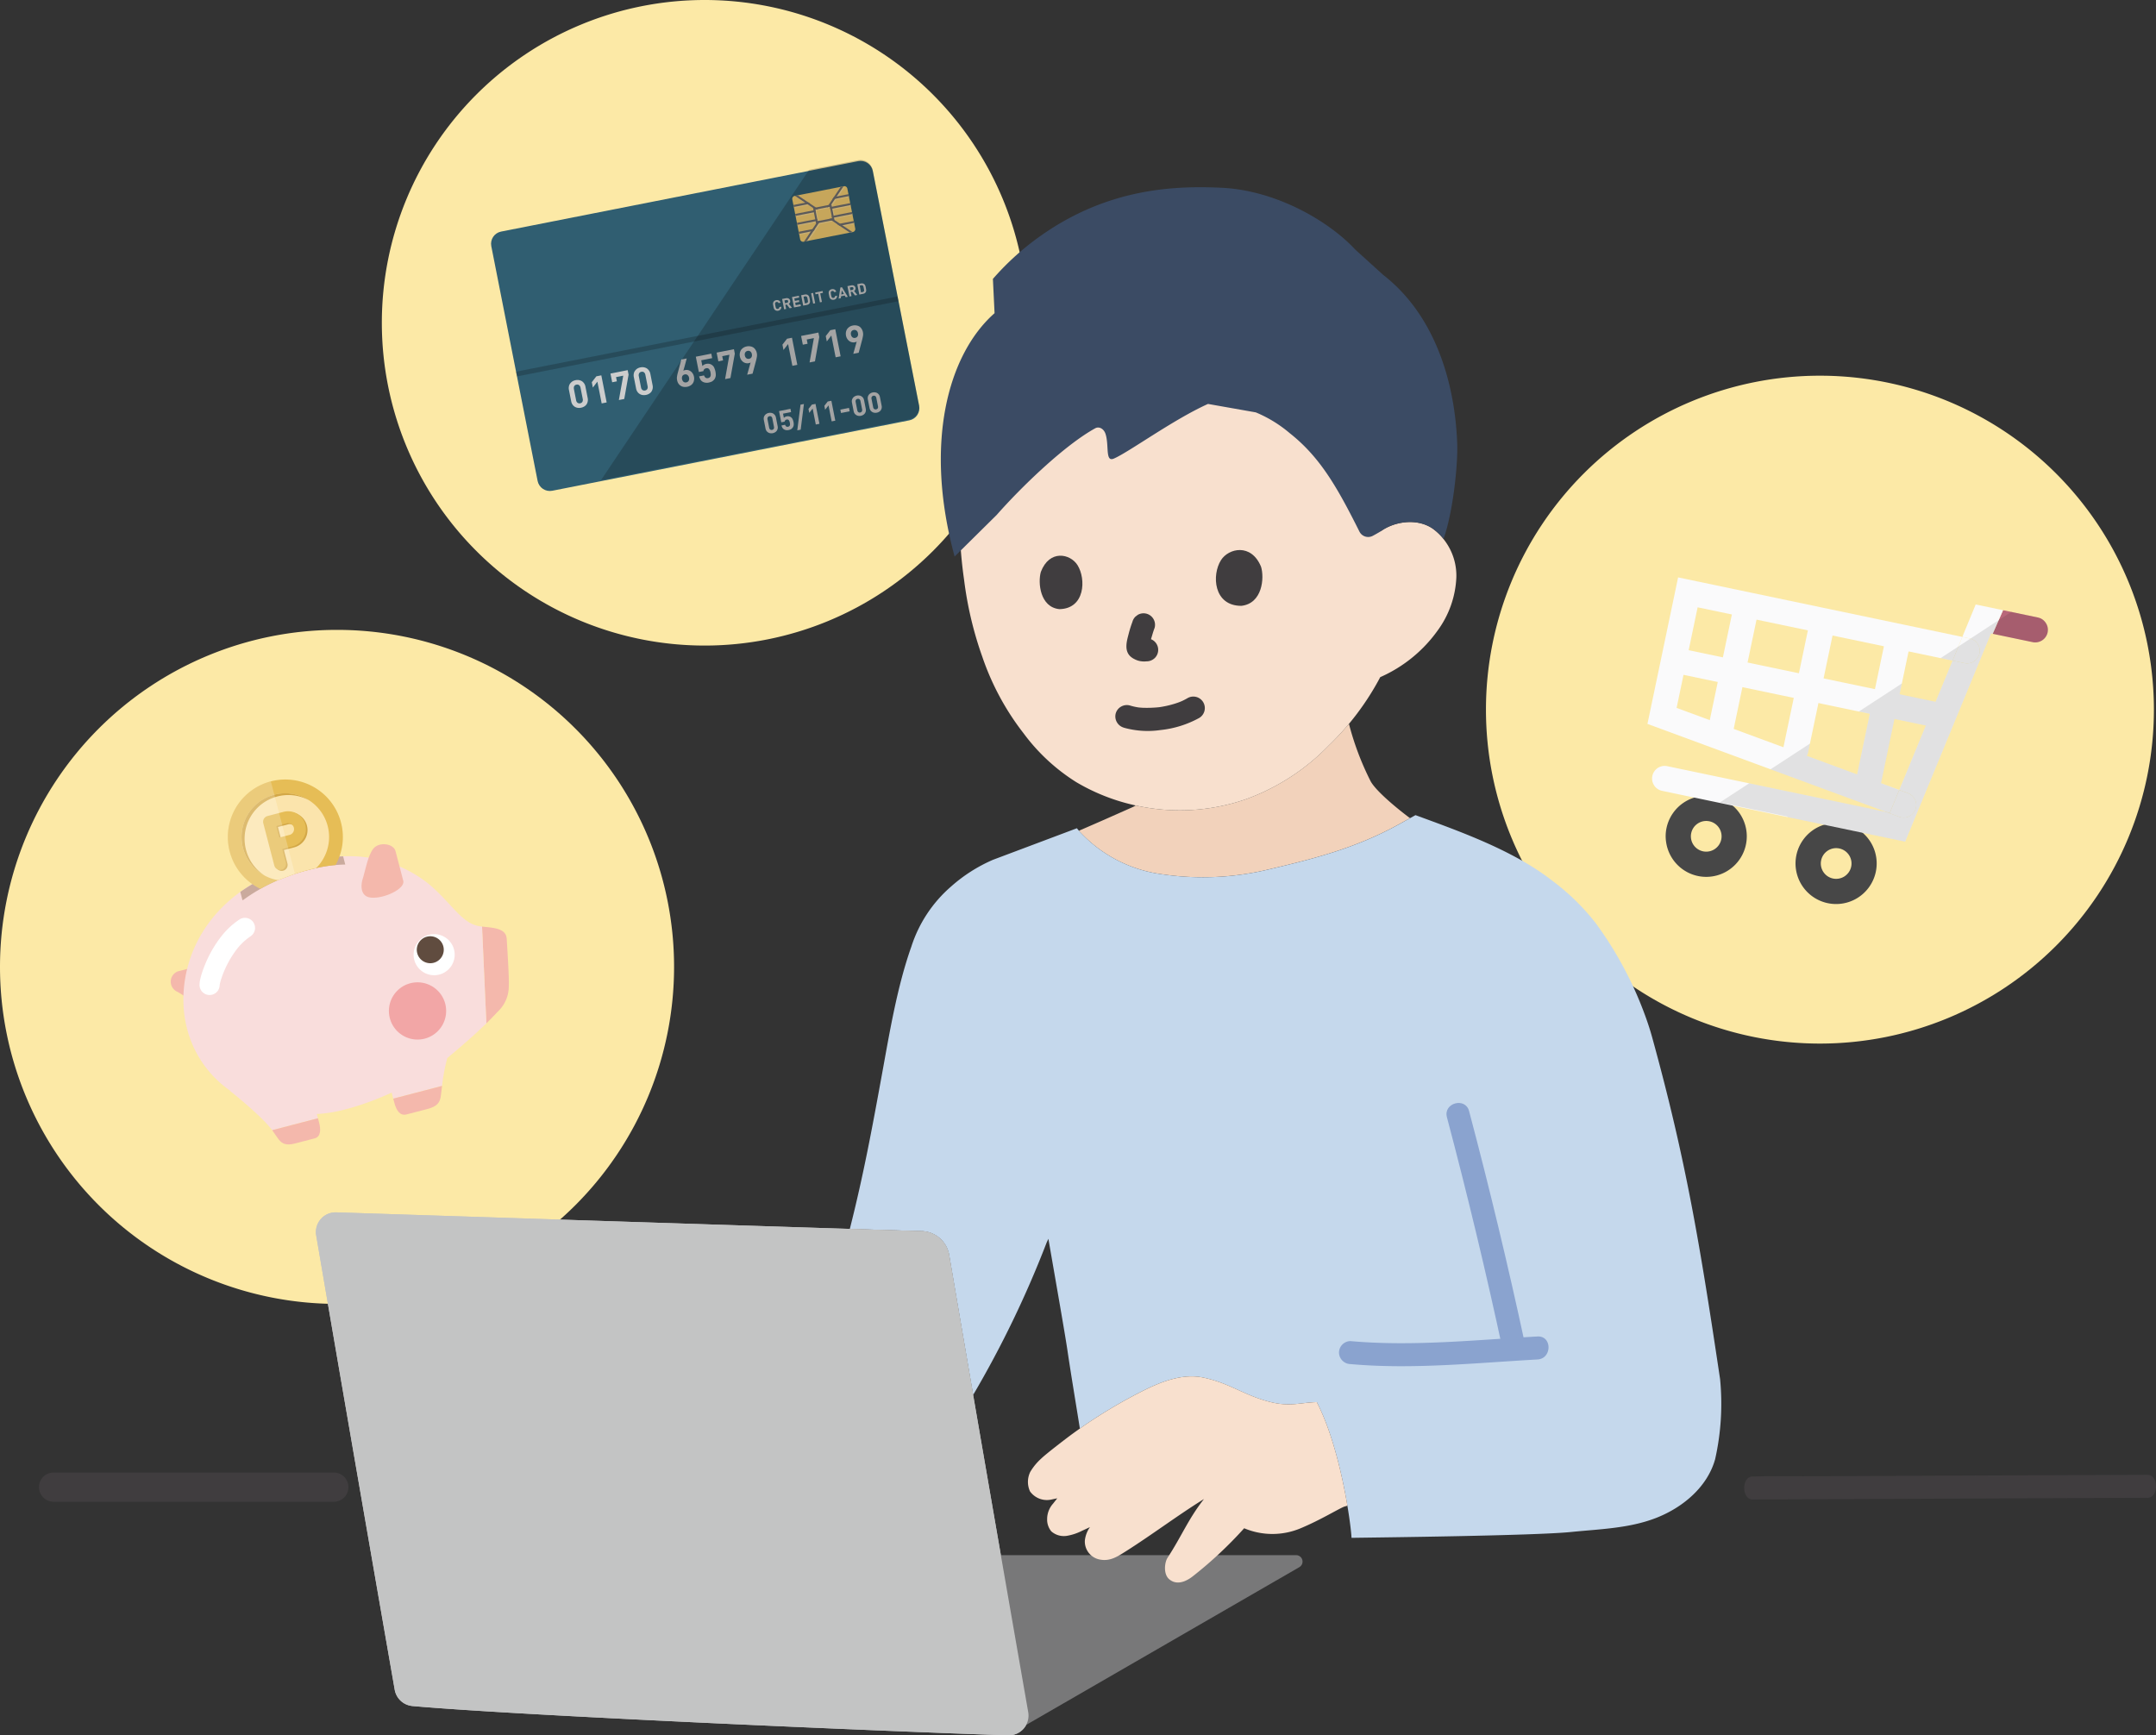 <svg xmlns="http://www.w3.org/2000/svg" xmlns:xlink="http://www.w3.org/1999/xlink" width="369.102" height="297.109" viewBox="0 0 369.102 297.109"><rect x="0" y="0" width="369.102" height="297.109" fill="#333333" stroke="none"/><defs><clipPath id="a"><rect width="369.102" height="297.109" fill="none"/></clipPath><clipPath id="c"><rect width="11.493" height="18.394" fill="none"/></clipPath><clipPath id="d"><rect width="56.162" height="39.342" fill="none"/></clipPath><clipPath id="e"><path d="M165.386,33.644,104.245,45.7a2.127,2.127,0,0,0-1.677,2.489L110.5,88.4a2.137,2.137,0,0,0,2.5,1.675l61.141-12.054a2.135,2.135,0,0,0,1.675-2.5L167.883,35.31a2.127,2.127,0,0,0-2.5-1.666" transform="translate(-102.528 -33.604)" fill="none"/></clipPath><linearGradient id="f" x1="-0.95" y1="3.952" x2="-0.94" y2="3.952" gradientUnits="objectBoundingBox"><stop offset="0" stop-color="#2a7ba3"/><stop offset="1" stop-color="#305e71"/></linearGradient><clipPath id="h"><rect width="10.228" height="9.249" fill="none"/></clipPath><clipPath id="i"><rect width="65.475" height="13.691" fill="none"/></clipPath><clipPath id="j"><rect width="54.471" height="54.822" fill="none"/></clipPath></defs><g clip-path="url(#a)"><g clip-path="url(#a)"><path d="M190.253,55.264A55.264,55.264,0,1,1,134.989,0a55.264,55.264,0,0,1,55.264,55.264" transform="translate(-14.355)" fill="#fce9a6"/><path d="M115.4,189.224a57.7,57.7,0,1,1-57.7-57.7,57.7,57.7,0,0,1,57.7,57.7" transform="translate(0 -23.682)" fill="#fce9a6"/><path d="M40.49,201.682l-3.63.946a1.887,1.887,0,0,0-.056,3.5,19.373,19.373,0,0,1,2.84,1.974Z" transform="translate(-6.42 -36.315)" fill="#f4b8ac"/><path d="M104.873,195.586c.1,1.686.437,6.786.353,8.049a5.922,5.922,0,0,1-1.9,4.419c-.629.684-1.275,1.344-1.938,1.995l-.742-16.572c2,.224,4.121.283,4.227,2.109" transform="translate(-18.123 -34.838)" fill="#f4b8ac"/><path d="M89.144,190.8c-3.193-.392-4.821-3.887-8.876-7.282a21.785,21.785,0,0,0-14.629-4.706,25.8,25.8,0,0,0-4.755.6q-2.031.448-3.85,1.037a31.848,31.848,0,0,0-9,4.451c-9.03,6.54-10.924,16.465-9.13,23.35a18.5,18.5,0,0,0,7.434,10.71l-.092,0c1.329,1.01,5.867,4.8,7.239,6.738l7.844-2.043-.189-.724a23.381,23.381,0,0,0,3.926-.561c.913-.212,1.813-.46,2.7-.731a48.733,48.733,0,0,0,6.182-2.376l.268,1.034,8.358-2.179a32.547,32.547,0,0,1,.894-4.765c2.46-2.06,4.664-3.955,6.692-5.945l-.742-16.574-.275-.03" transform="translate(-6.896 -32.196)" fill="#f9dddc"/><path d="M90.205,228.758c-.174.821-.577,1.507-2.211,1.933l-3.63.946c-1.088.284-1.735-.711-2.066-1.982-.051-.193-.116-.443-.189-.726l8.357-2.178c-.128.991-.209,1.765-.261,2.006" transform="translate(-14.785 -40.829)" fill="#f4b8ac"/><path d="M88.027,229.745c.864-.225,1.063-.439,1.145-.686l-4.912,1.281a1.544,1.544,0,0,0,.2.336Z" transform="translate(-15.172 -41.245)" fill="#f4b8ac"/><path d="M64.858,234.229c.331,1.27.274,2.448-.748,2.715l-3.407.887c-1.532.4-2.185-.011-2.715-.649-.157-.188-.589-.826-1.162-1.636l7.842-2.044c.074.284.139.533.189.726" transform="translate(-10.232 -42.045)" fill="#f4b8ac"/><path d="M64.138,236a1.82,1.82,0,0,0-.006-.386l-4.456,1.161c.18.19.4.284,1.186.079Z" transform="translate(-10.746 -42.424)" fill="#f4b8ac"/><path d="M81.359,211.256a4.9,4.9,0,1,0,3.506-5.977,4.9,4.9,0,0,0-3.506,5.977" transform="translate(-14.621 -36.934)" fill="#f2a6a6"/><path d="M86.47,199.462a3.517,3.517,0,1,0,2.516-4.29,3.516,3.516,0,0,0-2.516,4.29" transform="translate(-15.549 -35.122)" fill="#fff"/><path d="M87.1,198.391a2.308,2.308,0,1,0,1.651-2.815,2.307,2.307,0,0,0-1.651,2.815" transform="translate(-15.671 -35.202)" fill="#604c3f"/><path d="M50.176,184.907l.369,1.415.114-.03a31.487,31.487,0,0,1,11.077-5.12c.521-.135,1.054-.263,1.591-.379a24.481,24.481,0,0,1,4.816-.576l-.365-1.4a25.818,25.818,0,0,0-4.755.6,34.174,34.174,0,0,0-12.848,5.488" transform="translate(-9.035 -32.199)" fill="#caaa9d"/><path d="M45.109,203.131l-.49-.008.49.03v-.022l-.49-.008.49.03L45,203.146l.112.01v0L45,203.146l.112.01s0-.052.019-.124c.025-.137.076-.357.153-.623a15.38,15.38,0,0,1,.641-1.755,17.074,17.074,0,0,1,1.8-3.2,10.288,10.288,0,0,1,2.662-2.634,1.725,1.725,0,0,0-1.878-2.894,13.163,13.163,0,0,0-3.086,2.857,20.138,20.138,0,0,0-2.787,4.795,18.293,18.293,0,0,0-.7,1.976c-.08.286-.143.547-.191.79-.023.122-.043.239-.058.358a3.5,3.5,0,0,0-.028.38,1.725,1.725,0,1,0,3.449.053" transform="translate(-7.501 -34.508)" fill="#fff"/><path d="M75.611,182.473c.513-1.569.927-4.228,1.9-5.438s3.451-.9,3.8.445l1.323,5.076c.35,1.343-3.251,3.079-5.517,2.872s-1.508-2.956-1.508-2.956" transform="translate(-13.593 -31.741)" fill="#f4b8ac"/><path d="M66.944,170.135a9.8,9.8,0,0,1-.267,5.823,9.976,9.976,0,0,1-.669,1.463,23.772,23.772,0,0,0-3.15.484c-.061.013-.121.025-.181.041-.476.1-.949.218-1.409.339q-1.143.3-2.207.644L56.171,180a31.013,31.013,0,0,0-3.031,1.482,10.126,10.126,0,0,1-1.386-.813,9.845,9.845,0,1,1,15.19-10.535" transform="translate(-8.565 -29.309)" fill="#e6bd56"/><path d="M65.179,171.247a7.448,7.448,0,0,1-.707,5.53,7.353,7.353,0,0,1-1.28,1.686c-.476.1-.949.218-1.409.338q-1.144.3-2.207.645l-2.889,1.073a7.39,7.39,0,0,1-2-.634c-.1-.045-.189-.093-.285-.145l-.021-.011a7.367,7.367,0,0,1-1.233-.831c-.088-.07-.173-.147-.256-.221-.121-.108-.238-.223-.35-.339-.063-.065-.127-.132-.186-.2a.59.59,0,0,1-.065-.073c-.066-.074-.129-.147-.189-.222s-.142-.177-.207-.271c-.043-.056-.084-.115-.123-.172-.07-.1-.138-.2-.2-.307-.034-.05-.063-.1-.092-.154s-.057-.1-.085-.146a.047.047,0,0,1-.01-.018c-.042-.071-.078-.143-.116-.217-.026-.048-.052-.1-.074-.152a1,1,0,0,1-.071-.15v0c-.028-.06-.054-.117-.079-.178a1.832,1.832,0,0,1-.071-.173c-.031-.074-.059-.148-.084-.223a.093.093,0,0,1-.012-.037,2.308,2.308,0,0,1-.08-.23c-.042-.129-.079-.258-.112-.389a7.49,7.49,0,0,1,5.358-9.136c.131-.034.262-.066.4-.092a2.343,2.343,0,0,1,.239-.042.083.083,0,0,1,.039-.007c.064-.012.129-.022.193-.03a.137.137,0,0,1,.031-.006c.071-.009.14-.019.212-.025a.078.078,0,0,1,.028,0c.031,0,.06-.007.091-.01a.072.072,0,0,1,.023,0,1.89,1.89,0,0,1,.192-.011,1.528,1.528,0,0,1,.183-.011c.084,0,.164-.008.246,0a.045.045,0,0,1,.02,0c.058,0,.113,0,.169,0s.12,0,.18.006c.123.007.245.015.367.027.067,0,.14.013.209.024.123.015.247.031.369.055.084.013.171.031.255.05a.6.6,0,0,1,.1.021c.089.018.179.041.266.064.038.008.072.019.11.03.062.016.122.035.183.054.025.008.051.016.077.026s.072.021.107.034.1.032.145.052a.49.49,0,0,1,.09.035c.066.02.135.049.2.077.038.014.078.032.117.048.161.069.32.143.474.222.1.052.2.107.3.166s.2.115.3.18a.2.2,0,0,1,.024.014,7.464,7.464,0,0,1,3.2,4.414" transform="translate(-9.083 -29.826)" fill="#fbe4ac"/><path d="M51.2,175.327a7.488,7.488,0,0,1,10.774-8.495,7.488,7.488,0,1,0-7.571,12.907,7.459,7.459,0,0,1-3.2-4.413" transform="translate(-9.083 -29.826)" fill="#d3a847"/><path d="M61.09,170.021l-.125-.071-.024-.015a3.062,3.062,0,0,0-2.167-.234l-2.739.713a1.02,1.02,0,0,0-.729,1.242l1.883,7.229a1,1,0,0,0,.339.529.983.983,0,0,0,.33.181,1.017,1.017,0,0,0,1.195-.448l0,0a1.007,1.007,0,0,0,.107-.772l-.6-2.3,1.753-.457a3.056,3.056,0,0,0,.776-5.593m-1.031,1.757a1.019,1.019,0,0,1-.258,1.865l-1.753.457-.514-1.971,1.754-.457a.99.99,0,0,1,.633.042.759.759,0,0,1,.139.065" transform="translate(-9.953 -30.538)" fill="#d3a847"/><path d="M60.9,169.914l-.024-.015c-.042-.026-.084-.053-.125-.078a3.059,3.059,0,0,0-2.316-.32l-2.739.713a1.019,1.019,0,0,0-.729,1.242l1.883,7.229a1.015,1.015,0,0,0,.614.692,1,1,0,0,0,.63.039,1.02,1.02,0,0,0,.727-1.245l-.6-2.3,1.754-.457a3.058,3.058,0,0,0,.923-5.5M57.2,171.928l1.754-.457a1.019,1.019,0,0,1,.772.107.906.906,0,0,1,.137.1,1,1,0,0,1,.334.523,1.019,1.019,0,0,1-.727,1.245l-.768.2-.769.2-.217.057Z" transform="translate(-9.892 -30.503)" fill="#e6bd56"/><g transform="translate(39.001 133.78)" opacity="0.22"><g clip-path="url(#c)"><path d="M54.932,163.159,59.059,179l-2.889,1.073a30.811,30.811,0,0,0-3.03,1.482,10.185,10.185,0,0,1-1.387-.813,9.843,9.843,0,0,1,3.179-17.581" transform="translate(-47.566 -163.159)" fill="#fff"/></g></g><path d="M424.607,135.624a57.175,57.175,0,1,1-57.175-57.175,57.175,57.175,0,0,1,57.175,57.175" transform="translate(-55.865 -14.126)" fill="#fce9a6"/><path d="M386.4,173.533a6.946,6.946,0,1,0,2.243,6.668,6.935,6.935,0,0,0-2.243-6.668m-5.084,7.821a2.628,2.628,0,1,1,3.111-2.034,2.635,2.635,0,0,1-3.111,2.034" transform="translate(-67.508 -30.941)" fill="#474747"/><path d="M359.259,167.855c-.048-.038-.088-.075-.136-.113a6.409,6.409,0,0,0-1.379-.882,6.715,6.715,0,0,0-1.6-.551,6.959,6.959,0,0,0-8.218,5.376,6.655,6.655,0,0,0-.066,2.435,6.94,6.94,0,1,0,11.4-6.264m-5.075,7.823a2.628,2.628,0,1,1,3.111-2.034,2.633,2.633,0,0,1-3.111,2.034" transform="translate(-62.621 -29.92)" fill="#474747"/><path d="M394.67,149.085l-45.448-9.506a2.156,2.156,0,1,1,.882-4.221l45.448,9.506a2.156,2.156,0,1,1-.883,4.221" transform="translate(-62.573 -24.365)" fill="#fafafb"/><path d="M358.145,150.308a2.157,2.157,0,0,1-1.669-2.552l4.419-21.124a2.156,2.156,0,0,1,4.221.882L360.7,148.638a2.157,2.157,0,0,1-2.552,1.669" transform="translate(-64.179 -22.493)" fill="#fafafb"/><path d="M374.018,153.628a2.157,2.157,0,0,1-1.669-2.552l4.419-21.124a2.156,2.156,0,0,1,4.221.882l-4.418,21.125a2.157,2.157,0,0,1-2.552,1.669" transform="translate(-67.038 -23.09)" fill="#fafafb"/><path d="M389.163,159.862a2.157,2.157,0,0,1-1.669-2.552l4.962-23.722a2.156,2.156,0,1,1,4.221.883l-4.961,23.722a2.157,2.157,0,0,1-2.552,1.669" transform="translate(-69.765 -23.745)" fill="#fafafb"/><path d="M425.467,131.221a2.179,2.179,0,0,1-2.554,1.67l-6.851-1.432,0-.009,1.024-2.33.751-1.7,5.958,1.245a1.373,1.373,0,0,1,.188.049,2,2,0,0,1,.91.558,2.212,2.212,0,0,1,.261.328,2.094,2.094,0,0,1,.342,1.428,1.361,1.361,0,0,1-.03.191" transform="translate(-74.917 -22.944)" fill="#b8677a"/><path d="M405.026,127.2l-.751,1.7-1.024,2.329,0,.009-.289-.061-4.729,11.485-9.965,24.173-41.648-8.711a2.158,2.158,0,0,1,.884-4.224l37.5,7.844,2.247.829a2.042,2.042,0,0,0,.311.093,2.156,2.156,0,0,0,1.185-4.133l-1.495-.557,4.55-11.032,1.669-4.06,2.908-7.051,2.058.43a2.155,2.155,0,0,0,.99-4.193.453.453,0,0,0-.107-.031l-1.273-.266,2.292-5.55Z" transform="translate(-62.104 -22.728)" fill="#fafafb"/><path d="M397.885,130.76l-.673,1.64-1,2.42-43.643-9.128-3.6,17.222,5.676,2.092,4.095,1.506,8.519,3.139,2.283.845,1.733.635.009,0,8.588,3.172.9.33,3.184,1.175.027,0,3.1,1.149-1.608,3.9-.64-.134-19.794-7.3-21.062-7.769,5.247-25.084Z" transform="translate(-61.939 -21.712)" fill="#fafafb"/><path d="M409.74,137.483a2.156,2.156,0,1,0,.883-4.221L409.356,133l-1.672,4.056Z" transform="translate(-73.408 -23.948)" fill="#fafafb"/><path d="M396.371,169.644a2.156,2.156,0,0,0,1.185-4.134l-1.5-.553-1.608,3.9-.641-.134,2.256.831a2.11,2.11,0,0,0,.307.089" transform="translate(-70.91 -29.702)" fill="#fafafb"/><g transform="translate(294.434 104.769)" opacity="0.1"><g clip-path="url(#d)"><path d="M415.239,131.093a2.092,2.092,0,0,0-.342-1.428,1.313,1.313,0,0,0-.261-.328,2.011,2.011,0,0,0-.911-.558,1.331,1.331,0,0,0-.187-.048l-4.559-.954-2.15,1.406-9.943,6.5,2.048.428-2.907,7.051-6.156-1.287.387-1.851-2.237,1.464-2.869,1.869-2.248,1.47,1.86.389-2.171,10.38-8.588-3.172-.009,0a2.414,2.414,0,0,0,.2-.552l.325-1.553-2.257,1.469-1.727,1.136-2.771,1.8,19.795,7.3-23.451-4.9-4.331,2.825-.688.45,11.6,2.425-.016.082,20.147,4.214,9.965-24.173,4.729-11.484,0-.009,7.14,1.493a2.143,2.143,0,0,0,1.437-.2,2.117,2.117,0,0,0,1.116-1.462,1.349,1.349,0,0,0,.03-.192M386.706,157.11l-.018,0,2.3-11,5.362,1.122-4.541,11.034Z" transform="translate(-359.093 -127.777)"/></g></g><path d="M365.61,312.179c2.365,0,4.729-.018,7.094-.028l15.457-.067,18.71-.082q8.3-.037,16.591-.071,4.687-.02,9.377-.035h.4c1.919,0,1.922-3.936,0-3.936-2.7,0-5.4.017-8.1.028l-15.972.068-18.741.082-16.137.071c-2.808.011-5.623-.053-8.431.034h-.244c-1.918,0-1.921,3.936,0,3.936Z" transform="translate(-65.574 -55.452)" fill="#403d3f"/><path d="M229.9,167.429c1.215-.535,2.593-1.148,4.51-2a4.725,4.725,0,0,0,.588-.31,34.589,34.589,0,0,0,18.745-1.032,37.478,37.478,0,0,0,14.236-9.171,45.738,45.738,0,0,0,3.519-3.777,48.747,48.747,0,0,0,3.674,9.757c.754,1.525,4.132,4.422,6.785,6.4-.525.288-1.077.593-1.136.622-7.689,4.387-14.88,6.236-23.6,8.277a47.838,47.838,0,0,1-17.75.7,23.346,23.346,0,0,1-14.052-7.274c-.051-.056-.1-.113-.151-.171,1.8-.779,3.085-1.339,4.632-2.02" transform="translate(-40.563 -27.215)" fill="#f2d2bb"/><path d="M272.373,104.848c2.311-1.687,6.168-2.319,8.876-.51a10.027,10.027,0,0,1,4.095,8.43,16.562,16.562,0,0,1-3.217,9.071,23.9,23.9,0,0,1-9.807,7.958,46.375,46.375,0,0,1-8.876,11.773,37.478,37.478,0,0,1-14.236,9.171,34.593,34.593,0,0,1-19.223.922,34.186,34.186,0,0,1-9.738-3.905,33.013,33.013,0,0,1-8.981-8.33,44.814,44.814,0,0,1-7.058-13.069,62,62,0,0,1-3.133-13.2c-.357-2.475-.536-4.581-.634-6.136,0,0-6.7-30.024,35.817-30.024,34.255,0,36.115,27.851,36.115,27.851" transform="translate(-36.023 -13.864)" fill="#f8e0ce"/><path d="M295.539,170.2h0c.037-.019.04-.022,0,0" transform="translate(-53.215 -30.645)" fill="#fff"/><path d="M326.437,266.851c-3.462-23.14-5.831-37.535-11.661-58.671-.321-1.161-.721-2.393-1.186-3.663a63.349,63.349,0,0,0-8.471-15.834,38.76,38.76,0,0,0-7.4-7.229c-6.682-5.221-15.777-8.429-23.44-11.245-.238.134-1.956,1.089-2.062,1.141-7.689,4.387-14.88,6.236-23.6,8.277a47.839,47.839,0,0,1-17.75.7,23.346,23.346,0,0,1-14.052-7.275c-.172-.19-.335-.389-.5-.6l-14.359,5.4a26.719,26.719,0,0,0-7.142,4.542,22.854,22.854,0,0,0-6.838,10.315c-2.427,6.838-3.714,14.636-5.018,21.778-1.692,9.281-3.177,17.335-5.52,26.566,5.122.164,9.375.294,12.311.383a4.914,4.914,0,0,1,4.694,4.088c1.334,7.813,2.694,15.743,4.109,23.951a177.29,177.29,0,0,0,12.58-26.081l.3-.646c1.572,9.055,2.935,16.809,3.3,19.355.533,3.632,1.483,9.3,2.09,13.133a86.673,86.673,0,0,1,10.471-6.295c3.337-1.7,7.076-3.206,10.725-2.419,4.657,1.009,6.915,3.066,11.539,4.2,3.257.8,5.079.062,7.822-.013,4.095,7.892,5.867,21,5.947,23.236,4.131-.061,31.34-.364,37.567-1,4.912-.5,9.951-.611,14.555-2.4s8.807-5.311,10.13-10.069a43.3,43.3,0,0,0,.854-13.627" transform="translate(-31.95 -30.648)" fill="#c5d8ec"/><path d="M66.009,257.1c3.951,23.131,8.117,47.243,13.44,77.774a3.393,3.393,0,0,0,3.034,2.8c18.35,1.633,80.406,4.321,101.983,5.018a3.385,3.385,0,0,0,3.49-3.276,3.444,3.444,0,0,0-.05-.694c-5.31-30.4-9.531-54.814-13.536-78.266a4.913,4.913,0,0,0-4.694-4.088c-17.7-.535-83.1-2.662-100.232-3.214a3.373,3.373,0,0,0-3.434,3.946" transform="translate(-11.877 -45.582)" fill="#c3c4c4"/><path d="M258.552,326.784l-48.635,28.087a1.1,1.1,0,0,1-1.607-.658l-7.79-28.086a1.1,1.1,0,0,1,1.058-1.391H258a1.1,1.1,0,0,1,.549,2.048" transform="translate(-36.098 -58.473)" fill="#787879"/><path d="M66.009,257.1c3.951,23.131,8.117,47.243,13.44,77.774a3.393,3.393,0,0,0,3.034,2.8c18.35,1.633,80.406,4.321,101.983,5.018a3.385,3.385,0,0,0,3.49-3.276,3.444,3.444,0,0,0-.05-.694c-5.31-30.4-9.531-54.814-13.536-78.266a4.913,4.913,0,0,0-4.694-4.088c-17.7-.535-83.1-2.662-100.232-3.214a3.373,3.373,0,0,0-3.434,3.946" transform="translate(-11.877 -45.582)" fill="#c3c4c4"/><path d="M242.179,76.2c-5.974,2.689-13.571,8.276-16.14,9.365-1.482.627-.773-2.243-1.394-4.2-.305-.966-1.142-1.338-1.764-1-5.3,2.913-12.709,10.108-16.88,14.841l-7.2,7.118c-5.231-19.155-1.254-34.519,6.837-41.662l-.284-5.868a45.87,45.87,0,0,1,8.353-7.5c11.6-8.134,23-8.453,30.7-8.109,9.536.426,18.586,5.831,22.958,10.568l4.829,4.373c9.08,7.076,12.3,18.859,12.649,28.909.13,3.726-.753,11.849-2.335,16.254a8.34,8.34,0,0,0-1.917-1.783c-2.721-1.817-6.6-1.171-8.905.54-.427.262-.879.511-1.3.738a1.672,1.672,0,0,1-2.262-.69c-.007-.012-.014-.025-.021-.039C264.274,90.4,261.359,85.3,256.165,81.2a22.047,22.047,0,0,0-5.8-3.553Z" transform="translate(-35.372 -7.042)" fill="#3b4b64"/><path d="M217.912,312.022v-.281a3.966,3.966,0,0,1,1.007-2.542l.726-.922-.945.2a3.558,3.558,0,0,1-3.723-1.386,3.9,3.9,0,0,1,.049-3.345,9.764,9.764,0,0,1,1.828-2.23c.828-.82,4.419-3.567,5.354-4.247a86.813,86.813,0,0,1,11.783-7.232c3.337-1.7,7.076-3.206,10.725-2.419,4.657,1.009,6.915,3.066,11.539,4.2,3.257.8,5.084.062,7.822-.01,2.688,5.179,4.375,12.607,5.24,17.732l-.568.17c-1.17.492-4.128,2.325-7.534,3.737a12.444,12.444,0,0,1-9.574-.041,69.858,69.858,0,0,1-8.732,8.176c-.584.468-2.52,1.892-4.1.553-1.037-.88-.795-2.892-.283-3.676,2.46-3.777,3.511-6.578,6.236-10.06-4.519,2.807-8.865,6.094-13.365,8.945-1.464.927-2.684,1.732-4.391,1.432a3.138,3.138,0,0,1-2.639-3.268,4.877,4.877,0,0,1,.875-2.3c-.849.4-1.355.629-1.355.629a8.962,8.962,0,0,1-2.631.872,3.26,3.26,0,0,1-2.639-.778,3.194,3.194,0,0,1-.708-1.91" transform="translate(-38.643 -51.75)" fill="#f8e0ce"/><path d="M302.091,232.751q5.27,19.888,9.593,40.013c.531,2.475,4.327,1.428,3.8-1.046Q311.16,251.6,305.886,231.7C305.238,229.259,301.44,230.3,302.091,232.751Z" transform="translate(-54.382 -41.47)" fill="#8aa3cf"/><path d="M281.541,283.8c10.613.949,21.4-.2,32.008-.79,2.519-.139,2.535-4.076,0-3.936-10.6.585-21.395,1.739-32.008.79a1.983,1.983,0,0,0-1.968,1.968,2.01,2.01,0,0,0,1.968,1.968" transform="translate(-50.34 -50.251)" fill="#8aa3cf"/><path d="M236.221,129.509a20.275,20.275,0,0,0-.68,2.192c-.313,1.189-.717,2.689.268,3.683a2.858,2.858,0,0,0,.786.54,3.371,3.371,0,0,0,.849.307,4.057,4.057,0,0,0,.85.082c.121-.006.241-.02.362-.022a2.045,2.045,0,0,0,1.394-.574,1.968,1.968,0,0,0-1.394-3.362,4.837,4.837,0,0,1-.69.011l.523.071a1.643,1.643,0,0,1-.379-.109l.471.2a2.364,2.364,0,0,1-.376-.221l.4.307a.067.067,0,0,1-.016-.015l.307.4a.174.174,0,0,1-.019-.031l.2.47a.389.389,0,0,1-.023-.1l.07.523a1.713,1.713,0,0,1,.018-.4l-.071.523a13.361,13.361,0,0,1,.453-1.908c.149-.51.3-1.025.492-1.521a1.968,1.968,0,0,0-2.89-2.222l-.4.307a1.974,1.974,0,0,0-.506.868Z" transform="translate(-42.348 -23.059)" fill="#403d3f"/><path d="M217.279,118.814c-.529,1.834-.152,6.041,3.174,6.371,4.393-.065,4.6-5.157,3.1-7.538-1.223-1.949-4.788-2.733-6.277,1.167" transform="translate(-39.088 -20.893)" fill="#403d3f"/><path d="M261.595,117.7c.6,1.907.251,6.307-3.367,6.708-4.787.006-5.084-5.309-3.488-7.821,1.3-2.056,5.18-2.935,6.855,1.113" transform="translate(-45.712 -20.681)" fill="#403d3f"/><path d="M234.316,150.776a15.1,15.1,0,0,0,6.263.41,17.531,17.531,0,0,0,6.641-2.065,1.968,1.968,0,1,0-1.987-3.4c-.2.118-.41.231-.624.338-.1.048-.193.1-.289.14-.039.018-.356.164-.138.066.246-.11-.224.089-.224.089-.1.04-.208.082-.313.117-.212.076-.426.148-.641.214-.466.144-.938.266-1.414.37-.254.055-.51.1-.766.148-.114.02-.229.037-.343.055-.383.062.164-.011-.077.011a20.283,20.283,0,0,1-2.849.1c-.212-.011-.423-.027-.634-.048-.239-.024-.274-.034-.014,0-.1-.015-.2-.03-.3-.047a9.906,9.906,0,0,1-1.25-.3,1.987,1.987,0,0,0-2.42,1.375,2.009,2.009,0,0,0,1.374,2.42Z" transform="translate(-41.932 -26.191)" fill="#403d3f"/></g><g transform="translate(84.067 27.553)"><g clip-path="url(#e)"><rect width="83.27" height="69.884" transform="translate(-10.946 2.121) rotate(-11.152)" fill="url(#f)"/></g></g><g clip-path="url(#a)"><path d="M121.372,79.918a1.323,1.323,0,0,0-.387-.378,1.576,1.576,0,0,0-.51-.181,1.624,1.624,0,0,0-.551.018,1.653,1.653,0,0,0-.526.194c-.017.013-.044.029-.062.043a1.71,1.71,0,0,0-.33.316,1.231,1.231,0,0,0-.225.5,1.417,1.417,0,0,0,0,.605l.387,1.96a1.452,1.452,0,0,0,.233.569,1.282,1.282,0,0,0,.895.549,1.669,1.669,0,0,0,.561-.02,2.541,2.541,0,0,0,.268-.073,2.181,2.181,0,0,0,.248-.12,1.372,1.372,0,0,0,.405-.352,1.428,1.428,0,0,0,.214-.5,1.451,1.451,0,0,0,0-.615l-.386-1.96a1.419,1.419,0,0,0-.231-.559m-.229,2.676a.7.7,0,0,1-.063.5.551.551,0,0,1-.327.236l-.048.01a.574.574,0,0,1-.449-.083.7.7,0,0,1-.248-.435l-.38-1.931a.338.338,0,0,1-.01-.1.036.036,0,0,1,.006-.021.608.608,0,0,1,.067-.376.247.247,0,0,1,.049-.06.51.51,0,0,1,.335-.188.531.531,0,0,1,.44.085.719.719,0,0,1,.248.435Z" transform="translate(-21.382 -14.287)" fill="#cccdcd"/><path d="M124.341,78.542l-.779,1.011.18.912.778-1.01.735,3.727.854-.169-.914-4.638Z" transform="translate(-22.249 -14.112)" fill="#cccdcd"/><path d="M127.46,77.871l.294,1.495.806-.159-.143-.728,1.232-.243-.75,4.171.922-.182.741-4.169-.152-.767Z" transform="translate(-22.951 -13.917)" fill="#cccdcd"/><path d="M134.924,77.246a1.34,1.34,0,0,0-.387-.377,1.584,1.584,0,0,0-.51-.182,1.7,1.7,0,0,0-.551.018,1.686,1.686,0,0,0-.526.194,1.409,1.409,0,0,0-.393.36,1.113,1.113,0,0,0-.225.5,1.421,1.421,0,0,0,0,.606l.387,1.96a1.443,1.443,0,0,0,.233.568,1.193,1.193,0,0,0,.4.376,1.238,1.238,0,0,0,.5.174,1.691,1.691,0,0,0,.561-.02,1.708,1.708,0,0,0,.517-.193,1.351,1.351,0,0,0,.4-.353,1.423,1.423,0,0,0,.215-.5,1.447,1.447,0,0,0,0-.614l-.386-1.96a1.428,1.428,0,0,0-.231-.56m-.239,2.679a.7.7,0,0,1-.054.494.563.563,0,0,1-.375.245.573.573,0,0,1-.45-.083.7.7,0,0,1-.247-.435l-.38-1.932a.721.721,0,0,1,.063-.5.537.537,0,0,1,.385-.248.531.531,0,0,1,.44.084.723.723,0,0,1,.238.438Z" transform="translate(-23.822 -13.806)" fill="#cccdcd"/><path d="M144.03,77.421a1.136,1.136,0,0,0-.358-.383,1.369,1.369,0,0,0-.441-.2,1.262,1.262,0,0,0-.474,0,1.038,1.038,0,0,0-.172.044.478.478,0,0,0-.156.081l.2-.694.386-1.417-.922.182-.058.213,0,.01-.071.256-.457,1.724-.018.064a5.606,5.606,0,0,0-.131.61,1.722,1.722,0,0,0,.006.644,1.593,1.593,0,0,0,.227.59,1.272,1.272,0,0,0,.4.385,1.086,1.086,0,0,0,.365.16l.009,0c.043.011.1.021.138.033a1.854,1.854,0,0,0,.59-.025,1.572,1.572,0,0,0,.544-.207,1.223,1.223,0,0,0,.41-.374l.008-.011a1.222,1.222,0,0,0,.2-.5,1.533,1.533,0,0,0,0-.635,1.586,1.586,0,0,0-.22-.552m-1.359.167a.551.551,0,0,1,.473.1.738.738,0,0,1,.262.462.7.7,0,0,1-.075.539.581.581,0,0,1-.392.259.6.6,0,0,1-.471-.089.87.87,0,0,1-.2-1.009.6.6,0,0,1,.4-.261" transform="translate(-25.448 -13.479)" fill="#cccdcd"/><path d="M148.442,76.267a1.118,1.118,0,0,0-.454-.515,1.057,1.057,0,0,0-.405-.162,1.386,1.386,0,0,0-.532.014,1.166,1.166,0,0,0-.4.16.792.792,0,0,0-.241.209l-.2-.99,1.873-.369-.151-.767-2.649.522.517,2.621.776-.153a.6.6,0,0,1,.125-.287.354.354,0,0,1,.2-.15.447.447,0,0,1,.161-.052.473.473,0,0,1,.479.128,1.217,1.217,0,0,1,.258.594,2.736,2.736,0,0,1,.042.416.051.051,0,0,1-.011.043l0,.01a.517.517,0,0,1-.458.494.494.494,0,0,1-.428-.077.731.731,0,0,1-.248-.385l-.854.169a2.987,2.987,0,0,0,.194.476,1.045,1.045,0,0,0,.373.411,1.257,1.257,0,0,0,.469.18,1.518,1.518,0,0,0,.642-.016.809.809,0,0,0,.22-.064l.01,0a1.225,1.225,0,0,0,.371-.164,1.656,1.656,0,0,0,.356-.342,1.407,1.407,0,0,0,.221-.618,2.865,2.865,0,0,0-.057-.7,3.006,3.006,0,0,0-.206-.635" transform="translate(-26.16 -13.297)" fill="#cccdcd"/><path d="M149.629,73.5l.294,1.495.806-.159-.143-.728,1.232-.243-.741,4.169.913-.18.75-4.171-.151-.767Z" transform="translate(-26.942 -13.129)" fill="#cccdcd"/><path d="M157.144,72.895a1.263,1.263,0,0,0-.39-.4,1.348,1.348,0,0,0-.52-.18,1.549,1.549,0,0,0-.581.014,1.6,1.6,0,0,0-.553.21,1.647,1.647,0,0,0-.411.374,1.519,1.519,0,0,0-.211.515,1.577,1.577,0,0,0,0,.635,1.541,1.541,0,0,0,.221.561,1.5,1.5,0,0,0,.356.374,1.234,1.234,0,0,0,.452.193,1.08,1.08,0,0,0,.475.007,1.161,1.161,0,0,0,.173-.043.869.869,0,0,0,.156-.081l-.585,2.1.922-.181.586-2.193c.065-.234.11-.466.149-.675a1.75,1.75,0,0,0-.007-.644,1.513,1.513,0,0,0-.237-.589m-.682,1.294a.582.582,0,0,1-.393.259.575.575,0,0,1-.471-.089.709.709,0,0,1-.263-.462.733.733,0,0,1,.066-.537.6.6,0,0,1,.4-.262.582.582,0,0,1,.462.091.685.685,0,0,1,.264.472.676.676,0,0,1-.067.527" transform="translate(-27.81 -13.018)" fill="#cccdcd"/><path d="M164.156,70.693l-.789,1.013.18.912.788-1.012.735,3.727.845-.166L165,70.527Z" transform="translate(-29.416 -12.699)" fill="#cccdcd"/><path d="M167.265,70.023l.294,1.495.816-.161-.143-.728,1.223-.241-.741,4.169.922-.181.74-4.169-.151-.767Z" transform="translate(-30.118 -12.503)" fill="#cccdcd"/><path d="M173.19,68.912l-.779,1.011.18.912.778-1.01.735,3.727.854-.169-.914-4.638Z" transform="translate(-31.045 -12.378)" fill="#cccdcd"/><path d="M179.3,68.527a1.263,1.263,0,0,0-.39-.4,1.348,1.348,0,0,0-.52-.18,1.553,1.553,0,0,0-.582.014,1.611,1.611,0,0,0-.553.21,1.658,1.658,0,0,0-.41.374,1.356,1.356,0,0,0-.211.515,1.577,1.577,0,0,0,0,.635,1.537,1.537,0,0,0,.221.562,1.49,1.49,0,0,0,.356.373,1.143,1.143,0,0,0,.452.194,1.079,1.079,0,0,0,.475.007.99.99,0,0,0,.173-.043.869.869,0,0,0,.156-.081l-.585,2.1.922-.181.586-2.193c.064-.235.11-.466.149-.675a1.751,1.751,0,0,0-.007-.644,1.514,1.514,0,0,0-.237-.589m-.682,1.294a.582.582,0,0,1-.393.259.575.575,0,0,1-.471-.089.709.709,0,0,1-.263-.462.733.733,0,0,1,.066-.537.606.606,0,0,1,.4-.262.582.582,0,0,1,.462.091.685.685,0,0,1,.264.472.676.676,0,0,1-.067.527" transform="translate(-31.8 -12.231)" fill="#cccdcd"/><path d="M161.387,86.615a1.163,1.163,0,0,0-.286-.276.883.883,0,0,0-.369-.129,1.154,1.154,0,0,0-.411.009,1.083,1.083,0,0,0-.385.148.9.9,0,0,0-.292.258,1.009,1.009,0,0,0-.17.367,1.223,1.223,0,0,0,.007.443l.283,1.436a1.244,1.244,0,0,0,.164.422,1,1,0,0,0,.3.274.885.885,0,0,0,.368.13,1.127,1.127,0,0,0,.412-.011,1.109,1.109,0,0,0,.385-.148.891.891,0,0,0,.292-.258,1.149,1.149,0,0,0,.16-.364,1.055,1.055,0,0,0-.008-.452l-.284-1.437a1.045,1.045,0,0,0-.162-.412m-.176,1.971a.542.542,0,0,1-.039.361.412.412,0,0,1-.278.175.4.4,0,0,1-.324-.057.486.486,0,0,1-.184-.316l-.281-1.427a.511.511,0,0,1,.049-.363.411.411,0,0,1,.278-.175.4.4,0,0,1,.324.057.557.557,0,0,1,.174.318Z" transform="translate(-28.712 -15.521)" fill="#cccdcd"/><path d="M164.982,87.152a.863.863,0,0,0-.339-.387.725.725,0,0,0-.294-.113.921.921,0,0,0-.392.007.779.779,0,0,0-.289.117.412.412,0,0,0-.18.157l-.146-.737,1.378-.272-.109-.553-1.951.385.379,1.921.572-.112a.469.469,0,0,1,.09-.21.429.429,0,0,1,.271-.154.363.363,0,0,1,.353.1.975.975,0,0,1,.177.439,1.361,1.361,0,0,1,.038.294.487.487,0,0,1-.065.234.4.4,0,0,1-.28.166.359.359,0,0,1-.312-.049.585.585,0,0,1-.187-.286l-.622.123a1.668,1.668,0,0,0,.141.355.879.879,0,0,0,.28.3,1.072,1.072,0,0,0,.339.134,1.408,1.408,0,0,0,.912-.18,1.18,1.18,0,0,0,.261-.263.919.919,0,0,0,.164-.445,1.878,1.878,0,0,0-.039-.507,1.937,1.937,0,0,0-.152-.464" transform="translate(-29.289 -15.372)" fill="#cccdcd"/><path d="M167.021,84.475l-.555,4.394.582-.115.555-4.394Z" transform="translate(-29.974 -15.19)" fill="#cccdcd"/><path d="M169.386,84.461l-.581.74.132.67.581-.74.54,2.736.621-.122-.672-3.406Z" transform="translate(-30.395 -15.186)" fill="#cccdcd"/><path d="M172.7,83.808l-.581.74.132.67.581-.74.54,2.736.621-.122-.672-3.406Z" transform="translate(-30.992 -15.069)" fill="#cccdcd"/><rect width="1.504" height="0.593" transform="translate(143.867 70.128) rotate(-11.155)" fill="#cccdcd"/><path d="M179.791,82.987a1.011,1.011,0,0,0-.3-.275.828.828,0,0,0-.368-.129,1.188,1.188,0,0,0-.786.155.894.894,0,0,0-.292.259,1,1,0,0,0-.17.367,1.034,1.034,0,0,0,.007.442l.283,1.437a1.063,1.063,0,0,0,.164.421.988.988,0,0,0,.3.274.885.885,0,0,0,.368.13,1.109,1.109,0,0,0,.412-.011,1.086,1.086,0,0,0,.375-.144.828.828,0,0,0,.292-.259,1,1,0,0,0,.17-.367,1.223,1.223,0,0,0-.009-.452l-.283-1.437a1.221,1.221,0,0,0-.161-.412m-.176,1.97a.492.492,0,0,1-.049.362.389.389,0,0,1-.268.174.394.394,0,0,1-.324-.057.49.49,0,0,1-.184-.317l-.281-1.427a.509.509,0,0,1,.049-.362.394.394,0,0,1,.278-.175.388.388,0,0,1,.314.059.509.509,0,0,1,.184.316Z" transform="translate(-32.026 -14.867)" fill="#cccdcd"/><path d="M183.106,82.334a1.152,1.152,0,0,0-.286-.276.9.9,0,0,0-.369-.129,1.136,1.136,0,0,0-.411.01,1.082,1.082,0,0,0-.385.147.894.894,0,0,0-.292.259,1,1,0,0,0-.17.367,1.218,1.218,0,0,0,.007.442l.283,1.437a1.247,1.247,0,0,0,.164.421.988.988,0,0,0,.3.274.885.885,0,0,0,.368.13,1.109,1.109,0,0,0,.412-.011,1.123,1.123,0,0,0,.385-.147A.893.893,0,0,0,183.4,85a1.14,1.14,0,0,0,.16-.364,1.044,1.044,0,0,0-.009-.452l-.283-1.437a1.037,1.037,0,0,0-.162-.412m-.176,1.97a.536.536,0,0,1-.04.361.456.456,0,0,1-.6.119.49.49,0,0,1-.184-.317l-.281-1.427a.509.509,0,0,1,.049-.362.456.456,0,0,1,.6-.118.557.557,0,0,1,.174.318Z" transform="translate(-32.623 -14.75)" fill="#cccdcd"/><path d="M162.419,64.053a.28.28,0,0,1-.19.108.274.274,0,0,1-.132,0,.335.335,0,0,1-.108-.039.4.4,0,0,1-.052-.06.577.577,0,0,1-.047-.082c-.007-.039-.026-.085-.036-.134s-.034-.124-.052-.212-.021-.157-.033-.215-.009-.1-.017-.138a.5.5,0,0,1,.012-.093.453.453,0,0,1,.025-.075.349.349,0,0,1,.084-.087.52.52,0,0,1,.122-.044.277.277,0,0,1,.217.028.382.382,0,0,1,.134.165l.349-.069a.666.666,0,0,0-.307-.383.716.716,0,0,0-.454-.052.7.7,0,0,0-.252.1.737.737,0,0,0-.187.178.643.643,0,0,0-.069.165.384.384,0,0,0-.027.167,1.1,1.1,0,0,0,.016.188l.092.466a1.238,1.238,0,0,0,.056.181.445.445,0,0,0,.089.143.65.65,0,0,0,.125.126.74.74,0,0,0,.24.094.722.722,0,0,0,.271,0,.655.655,0,0,0,.4-.23.638.638,0,0,0,.141-.461l-.349.069a.386.386,0,0,1-.061.2" transform="translate(-29.062 -11.281)" fill="#cccdcd"/><path d="M164.437,63.227a.3.3,0,0,0,.115-.083.508.508,0,0,0,.088-.118.614.614,0,0,0,.041-.149.336.336,0,0,0,0-.111.152.152,0,0,0,0-.07.721.721,0,0,0-.079-.2.58.58,0,0,0-.152-.152.5.5,0,0,0-.207-.08.4.4,0,0,0-.125-.016l-.01,0a.439.439,0,0,0-.118.013l-.689.135.35,1.777.339-.067-.139-.708.252-.05.489.64.4-.078Zm-.144-.274a.288.288,0,0,1-.171.1l-.33.066-.093-.476.33-.066a.246.246,0,0,1,.2.032.2.2,0,0,1,.1.152.225.225,0,0,1-.034.188" transform="translate(-29.404 -11.209)" fill="#cccdcd"/><path d="M166.592,62.059l-.061-.311-1.174.232.35,1.776,1.174-.232-.061-.31-.825.162-.084-.427.7-.138-.061-.311-.7.138-.082-.417Z" transform="translate(-29.774 -11.118)" fill="#cccdcd"/><path d="M168.668,61.942a.364.364,0,0,0-.02-.047.558.558,0,0,0-.056-.13.521.521,0,0,0-.093-.112.538.538,0,0,0-.262-.15.732.732,0,0,0-.324-.007l-.64.126.35,1.776.64-.126a.765.765,0,0,0,.3-.12.576.576,0,0,0,.111-.1.387.387,0,0,0,.074-.136.5.5,0,0,0,.043-.139.617.617,0,0,0,0-.141c0-.051-.012-.109-.013-.169l-.08-.408a.492.492,0,0,1-.033-.115m-.24.571c.01.048.007.089.016.128a.707.707,0,0,1,0,.091.422.422,0,0,1-.025.075.306.306,0,0,1-.241.159l-.262.052-.227-1.155.262-.052a.315.315,0,0,1,.285.065.461.461,0,0,1,.052.061.551.551,0,0,1,.037.084c.008.039.025.075.034.124Z" transform="translate(-30.12 -11.07)" fill="#cccdcd"/><rect width="0.346" height="1.81" transform="translate(138.862 50.214) rotate(-11.152)" fill="#cccdcd"/><path d="M170.2,61.021l.061.311.466-.092.289,1.465.339-.067-.289-1.465.466-.092-.061-.311Z" transform="translate(-30.646 -10.942)" fill="#cccdcd"/><path d="M174.043,61.761a.278.278,0,0,1-.19.108.274.274,0,0,1-.132,0,.328.328,0,0,1-.108-.039.4.4,0,0,1-.052-.06.5.5,0,0,1-.047-.082c-.007-.039-.026-.085-.036-.134a1.353,1.353,0,0,1-.052-.212,1.379,1.379,0,0,1-.033-.215c-.011-.058-.009-.1-.017-.138a.5.5,0,0,1,.012-.093.448.448,0,0,1,.025-.075.35.35,0,0,1,.084-.087.52.52,0,0,1,.122-.044.277.277,0,0,1,.217.028.382.382,0,0,1,.134.165l.349-.069a.666.666,0,0,0-.307-.383.716.716,0,0,0-.454-.052.786.786,0,0,0-.262.1.679.679,0,0,0-.177.175.7.7,0,0,0-.078.166.588.588,0,0,0-.018.166,1.1,1.1,0,0,0,.016.188l.092.466a1.2,1.2,0,0,0,.056.18.744.744,0,0,0,.08.146.623.623,0,0,0,.366.221.815.815,0,0,0,.281,0,.66.66,0,0,0,.4-.23.638.638,0,0,0,.141-.461l-.349.069a.379.379,0,0,1-.061.2" transform="translate(-31.155 -10.868)" fill="#cccdcd"/><path d="M175.67,59.973l-.272.053-.3,1.9.369-.073.046-.331.631-.125.168.289.359-.071Zm-.118,1.243.1-.694.342.608Z" transform="translate(-31.528 -10.799)" fill="#cccdcd"/><path d="M178.074,60.539a.3.3,0,0,0,.114-.083.508.508,0,0,0,.088-.118.582.582,0,0,0,.041-.149.468.468,0,0,0,0-.18.49.49,0,0,0-.079-.2.589.589,0,0,0-.151-.152.51.51,0,0,0-.207-.08.587.587,0,0,0-.243,0l-.7.138.35,1.776.349-.069-.139-.708.243-.048.489.64.4-.079Zm-.145-.274a.288.288,0,0,1-.171.1l-.32.063-.093-.476.32-.063a.243.243,0,0,1,.2.032.2.2,0,0,1,.1.152.222.222,0,0,1-.034.188" transform="translate(-31.859 -10.726)" fill="#cccdcd"/><path d="M180.376,59.583a.558.558,0,0,0-.066-.129.5.5,0,0,0-.083-.115.635.635,0,0,0-.271-.148.713.713,0,0,0-.324-.007l-.64.126.35,1.777.64-.126a.734.734,0,0,0,.3-.12.643.643,0,0,0,.194-.24.485.485,0,0,0,.034-.138.614.614,0,0,0,.012-.143c-.01-.048-.012-.108-.023-.166l-.08-.408c-.011-.058-.033-.114-.043-.162m-.23.62a.487.487,0,0,1,.015.128.192.192,0,0,1,0,.091.159.159,0,0,1-.025.075.308.308,0,0,1-.241.159l-.262.052-.227-1.155.262-.052a.315.315,0,0,1,.285.065.166.166,0,0,1,.052.061.2.2,0,0,1,.036.084.5.5,0,0,1,.034.124Z" transform="translate(-32.23 -10.654)" fill="#cccdcd"/><path d="M174.848,39.284l1.349,6.84a.512.512,0,0,1-.4.6l-8.426,1.661a.512.512,0,0,1-.6-.4l-1.349-6.841a.511.511,0,0,1,.4-.6l8.425-1.661a.512.512,0,0,1,.6.4" transform="translate(-29.784 -6.999)" fill="#f6cf72"/><g transform="translate(136.037 32.051)" opacity="0.2"><g clip-path="url(#h)"><path d="M173.315,40.844l1.177-1.754-.476.093L173,40.7l-.156.232-.119.165-.8,1.2-2.174.429-.232-.156-.964-.647-.385-.266-1.523-1.021-.476.093,1.513,1.023.232.156-2.009.4.065.33,2.349-.463.745.508.2.143.076.388-3.135.618.067.339,3.135-.617.235,1.193-3.135.618.065.33,3.135-.618.078.4.02,0-.493.722-.156.233-2.349.462.067.34,2.009-.4-1.013,1.51.476-.094,1.013-1.51.912-1.359,2.174-.428,2.88,1.923.466-.092-1.51-1.013,1.854-.366-.067-.339-2.183.43-.953-.639-.079-.4,2.98-.588-.065-.33-2.98.587-.235-1.193,2.98-.588L175.469,42l-2.98.587-.076-.388.637-.963,2.184-.43-.065-.33Zm-.776,3.732-2.484.49-.39-1.979,2.484-.49Z" transform="translate(-165.911 -39.09)" fill="#fff"/></g></g><path d="M170.243,43.212l.4.265,1.514-.3.109-.162.156-.233Zm0,0,.4.265,1.514-.3.109-.162.156-.233Zm0,0,.4.265,1.514-.3.109-.162.156-.233Zm0,0,.4.265,1.514-.3.109-.162.156-.233Zm2.532,2.1-.233-.156-1.514.3-.146.23-.01,0-.107.172,2.174-.428Zm-2.532-2.1.4.265,1.514-.3.109-.162.156-.233Zm-.485.1.522,2.649,3.144-.62-.522-2.649Zm3.27,1.755-2.484.49-.39-1.979,2.484-.49Zm-2.785-1.851.4.265,1.514-.3.109-.162.156-.233Zm0,0,.4.265,1.514-.3.109-.162.156-.233Zm0,0,.4.265,1.514-.3.109-.162.156-.233Zm0,0,.4.265,1.514-.3.109-.162.156-.233Zm0,0,.4.265,1.514-.3.109-.162.156-.233Zm0,0,.4.265,1.514-.3.109-.162.156-.233Z" transform="translate(-30.567 -7.686)" fill="#717070"/><path d="M168.143,42.212l.4.268-2.821.556-.066-.334Z" transform="translate(-29.828 -7.601)" fill="#717070"/><path d="M176.546,40.544l.066.334-2.821.556.268-.4Z" transform="translate(-31.293 -7.3)" fill="#717070"/><rect width="3.539" height="0.34" transform="translate(136.128 36.63) rotate(-11.12)" fill="#717070"/><rect width="3.539" height="0.34" transform="translate(142.082 35.456) rotate(-11.12)" fill="#717070"/><rect width="3.539" height="0.34" transform="translate(136.43 38.16) rotate(-11.12)" fill="#717070"/><rect width="3.539" height="0.34" transform="translate(142.384 36.986) rotate(-11.12)" fill="#717070"/><path d="M169.58,47.727l-.268.4-2.488.49-.066-.334Z" transform="translate(-30.027 -8.594)" fill="#717070"/><path d="M177.634,46.139l.066.334-2.488.49-.4-.268Z" transform="translate(-31.477 -8.308)" fill="#717070"/><path d="M170.693,46.068l-2.352,3.508-.471.093,2.352-3.508Z" transform="translate(-30.227 -8.295)" fill="#717070"/><path d="M175.5,38.9,173.149,42.4l-.471.093,2.352-3.508Z" transform="translate(-31.093 -7.004)" fill="#717070"/><path d="M169.962,43.135l-.471.093-3.508-2.352.471-.093Z" transform="translate(-29.887 -7.343)" fill="#717070"/><path d="M177.132,47.944l-.471.093-3.108-2.084-.166-.112-.233-.156.471-.093.217.146.182.122.217.145.745.5.233.157.166.112.233.156Z" transform="translate(-31.178 -8.209)" fill="#717070"/><g transform="translate(88.344 50.756)" opacity="0.2"><g clip-path="url(#i)"><rect width="66.572" height="0.831" transform="translate(0 12.878) rotate(-11.155)" fill="#040000"/></g></g><g transform="translate(102.886 27.388)" opacity="0.2"><g clip-path="url(#j)"><path d="M171.983,35.109l7.929,40.217a2.137,2.137,0,0,1-1.676,2.5l-52.756,10.4,8.337-12.431.272-.407.312-.465.21-.314,4.34-6.471.226-.337,0-.01.15-.211.016-.024.661-1,.212-.3,1.184-1.766.654-.977,7-10.444,2.252-3.358,9.66-14.416.132-.2,8.385-1.653a2.127,2.127,0,0,1,2.5,1.665" transform="translate(-125.48 -33.403)" fill="#040000"/></g></g><line x2="47.975" transform="translate(9.175 254.617)" fill="#faf9f9"/><path d="M47.975,2.5H0A2.5,2.5,0,0,1-2.5,0,2.5,2.5,0,0,1,0-2.5H47.975a2.5,2.5,0,0,1,2.5,2.5A2.5,2.5,0,0,1,47.975,2.5Z" transform="translate(9.175 254.617)" fill="#403d3f"/></g></g></svg>